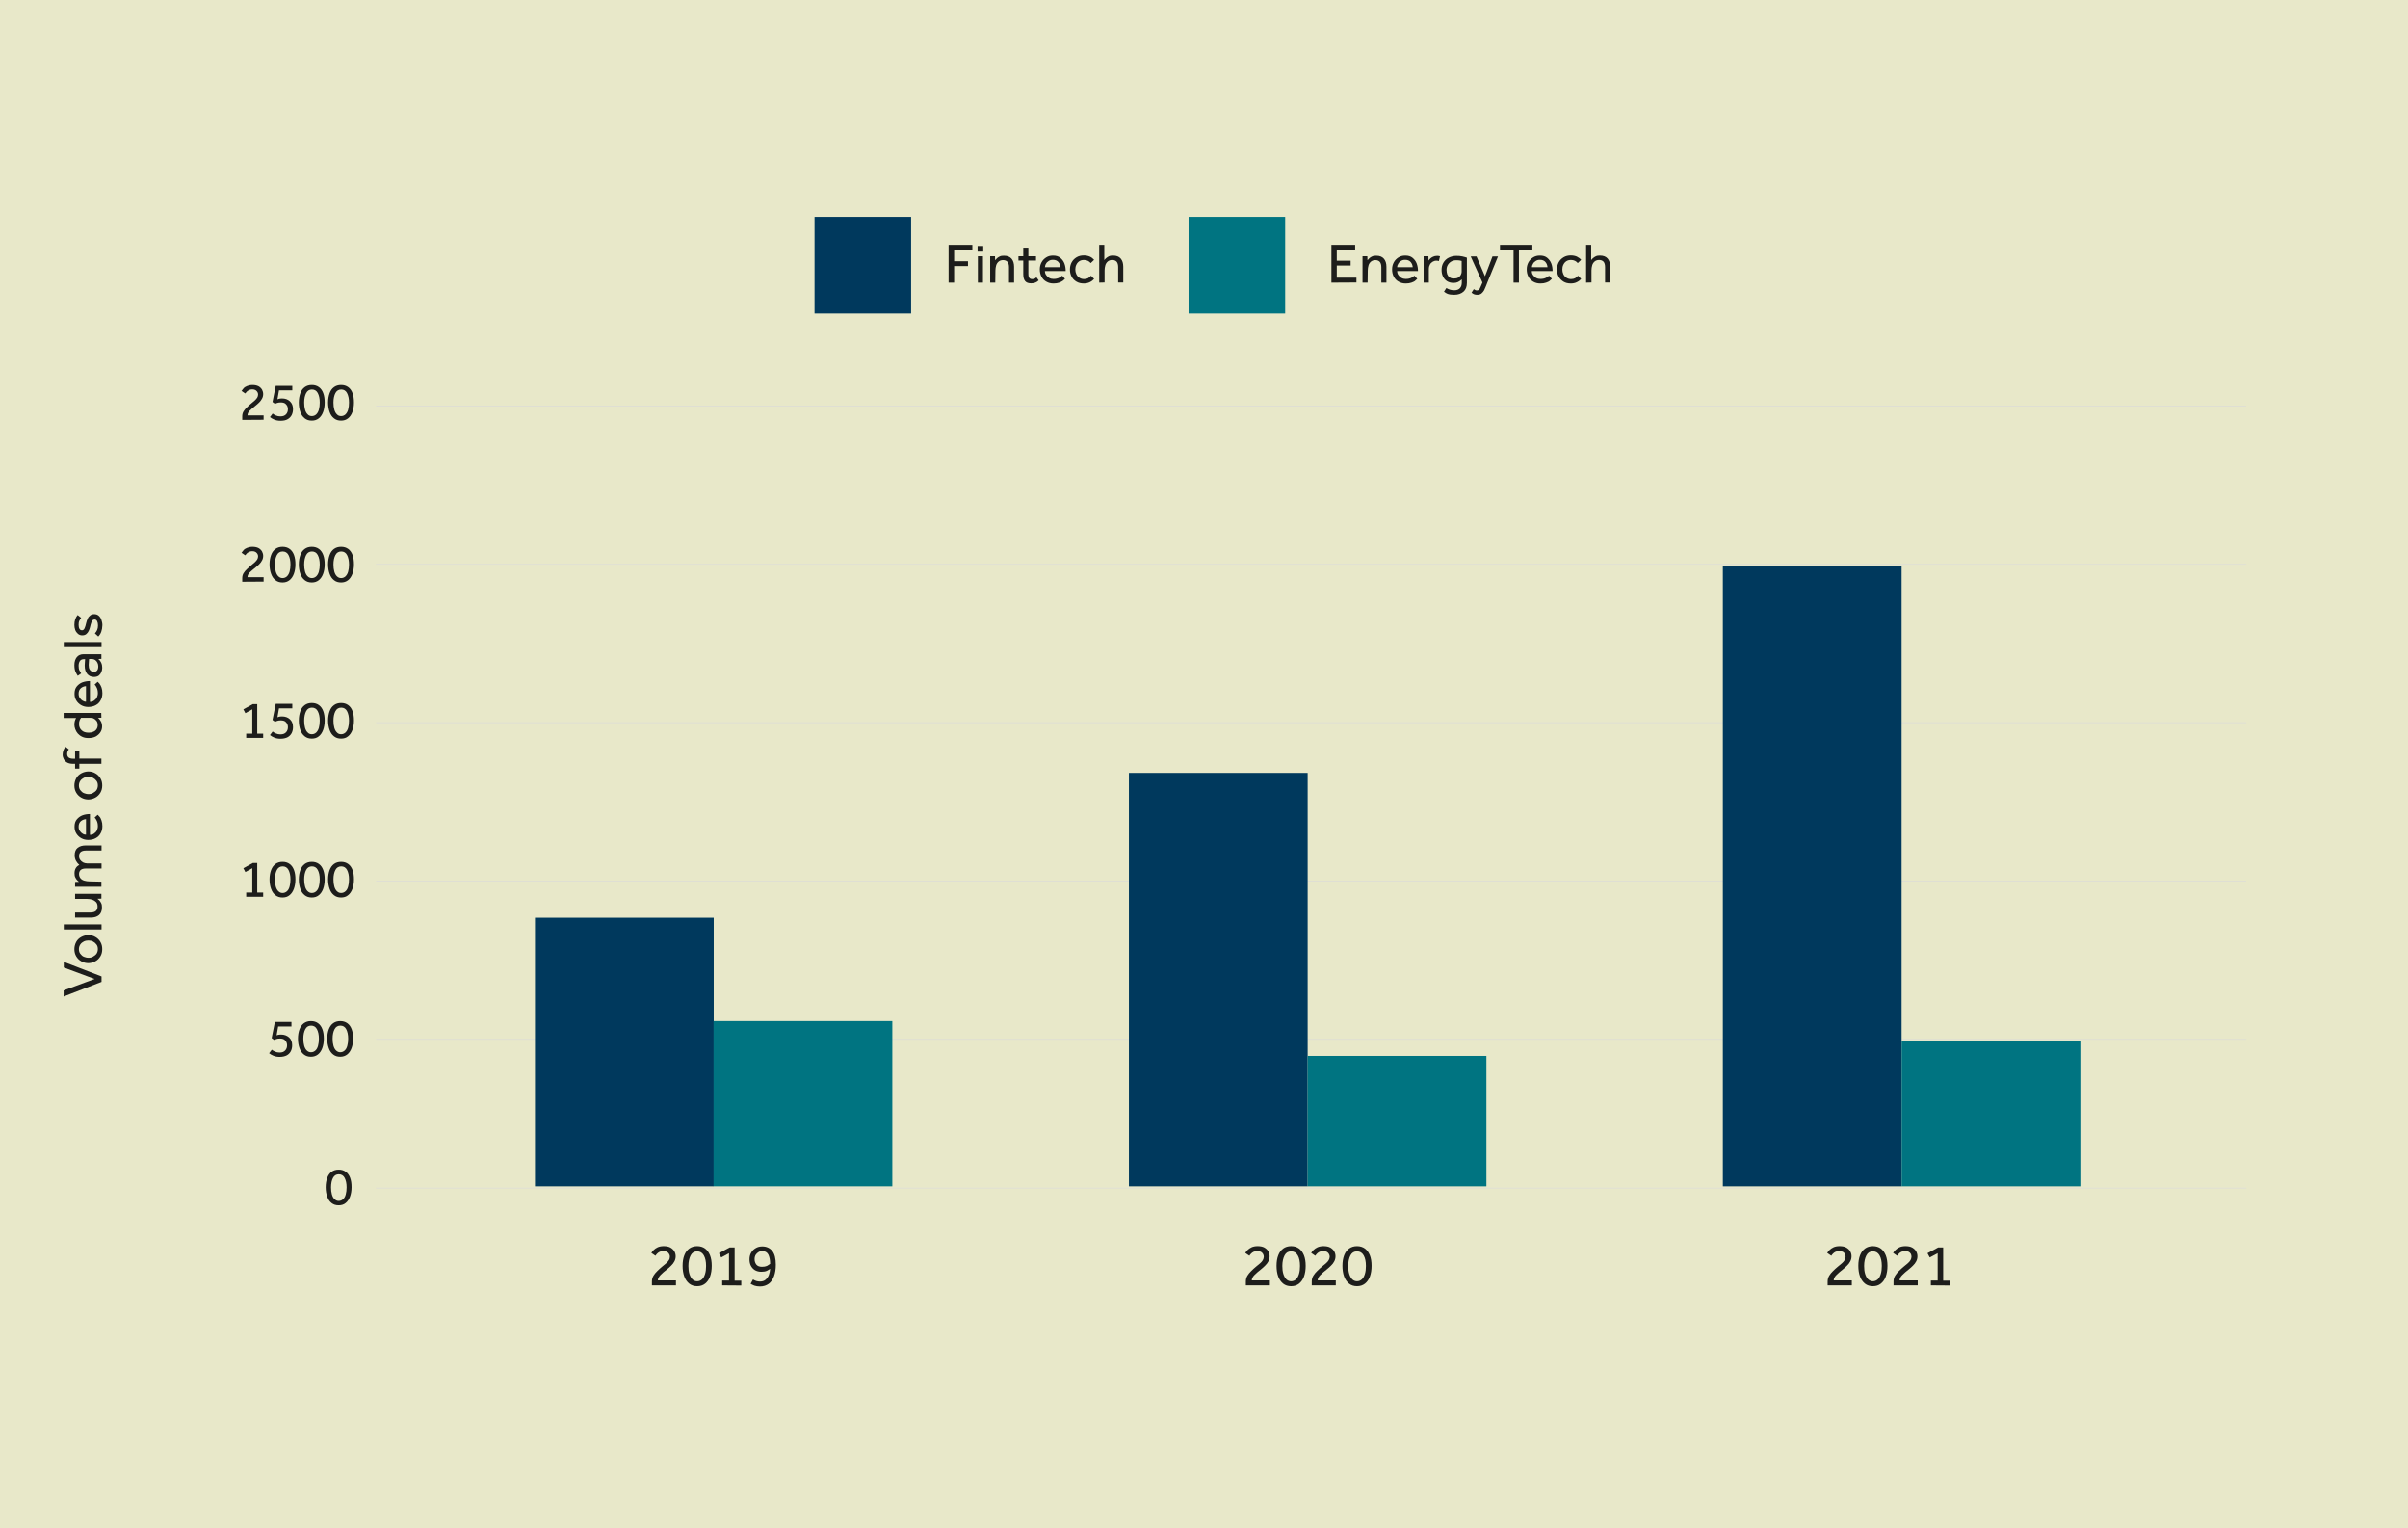 <?xml version="1.0" encoding="utf-8"?>
<!-- Generator: Adobe Illustrator 27.5.0, SVG Export Plug-In . SVG Version: 6.00 Build 0)  -->
<svg version="1.1" id="a" xmlns="http://www.w3.org/2000/svg" xmlns:xlink="http://www.w3.org/1999/xlink" x="0px" y="0px"
	 viewBox="0 0 1702.8 1080.3" style="enable-background:new 0 0 1702.8 1080.3;" xml:space="preserve">
<style type="text/css">
	.st0{fill:#E8E8C9;}
	.st1{fill:#1D1D1B;}
	.st2{fill:none;stroke:#DADADA;stroke-width:0.43;}
	.st3{fill:#00395D;}
	.st4{fill:#007481;}
</style>
<rect y="0" class="st0" width="1702.8" height="1080.3"/>
<g>
	<g>
		<path class="st1" d="M71.7,694.2l-26.7,10.3v-4.3l21.9-8.1L45.1,684v-4l26.7,10.3V694.2z"/>
		<path class="st1" d="M72.3,671c0,1.9-0.4,3.6-1.3,5.1s-2.1,2.7-3.6,3.5s-3.2,1.3-4.9,1.3s-3.5-0.4-5-1.3c-1.5-0.8-2.7-2-3.6-3.5
			s-1.3-3.2-1.3-5.1s0.5-3.6,1.3-5.1s2.1-2.7,3.6-3.5s3.2-1.3,5-1.3s3.4,0.4,4.9,1.3c1.5,0.8,2.7,2,3.6,3.5S72.3,669.1,72.3,671z
			 M69.2,671c0-1.3-0.3-2.4-1-3.3c-0.7-0.9-1.5-1.6-2.5-2.1s-2.1-0.7-3.2-0.7s-2.2,0.2-3.2,0.7s-1.9,1.2-2.5,2.1s-1,2-1,3.3
			s0.3,2.4,1,3.3c0.7,0.9,1.5,1.7,2.5,2.1s2.1,0.7,3.3,0.7s2.2-0.2,3.2-0.8s1.9-1.2,2.5-2.1C68.8,673.4,69.2,672.3,69.2,671z"/>
		<path class="st1" d="M71.7,657.1H45.1v-3.6h26.7V657.1z"/>
		<path class="st1" d="M64.3,648.7H53.1v-3.6h10.9c1.7,0,3-0.4,3.8-1.1c0.8-0.7,1.2-1.8,1.2-3.1s-0.4-2.5-1.1-3.2s-1.6-1.3-2.7-1.7
			c-1.1-0.3-2.3-0.5-3.5-0.5h-8.6v-3.6h17.5c0.4,0,0.8,0,1.1,0v3.4l-2.8,0.1c0.4,0.3,0.9,0.7,1.4,1.2c0.5,0.5,0.9,1.2,1.3,2
			s0.5,1.8,0.5,2.9c0,2.4-0.7,4.2-2.1,5.4C68.6,648.1,66.7,648.7,64.3,648.7L64.3,648.7z"/>
		<path class="st1" d="M71.7,623.3v3.6H54.3c-0.2,0-0.7,0-1.2,0v-3.4l2.8-0.1c-0.5-0.3-0.9-0.7-1.4-1.2c-0.5-0.5-0.9-1.2-1.3-2
			s-0.5-1.8-0.5-2.9c0-1.4,0.3-2.6,0.9-3.6s1.4-1.7,2.5-2.2c-0.9-0.8-1.7-1.7-2.3-2.8s-1-2.4-1-4c0-2.4,0.7-4.2,2.1-5.3
			s3.3-1.7,5.7-1.7h11.2v3.6H60.9c-3.4,0-5,1.3-5,4c0,1,0.3,1.9,0.8,2.6s1.2,1.4,2,1.8s1.8,0.7,2.8,0.7h10.3v3.6H60.9
			c-1.7,0-3,0.3-3.8,1s-1.2,1.7-1.2,2.9s0.4,2.3,1.1,3.1s1.6,1.3,2.7,1.6s2.3,0.5,3.5,0.5L71.7,623.3L71.7,623.3z"/>
		<path class="st1" d="M66.9,578l2.2-2c0.3,0.3,0.7,0.8,1.3,1.4s1,1.6,1.4,2.7s0.6,2.5,0.6,4c0,1.9-0.4,3.6-1.3,5.1
			c-0.8,1.5-2,2.6-3.5,3.4c-1.5,0.8-3.2,1.2-5.2,1.2c-1.8,0-3.5-0.4-4.9-1.2c-1.5-0.8-2.6-1.9-3.5-3.3s-1.3-3-1.3-4.8
			c0-2.2,0.5-3.9,1.6-5.2s2.4-2.3,4-2.9s3.4-0.9,5.3-0.9v14.7c1.1,0,2.1-0.3,2.9-0.9s1.6-1.3,2-2.2s0.7-1.9,0.7-3
			c0-1.6-0.3-2.9-0.8-3.9C67.9,579.1,67.4,578.4,66.9,578L66.9,578z M60.8,590.1v-11c-1.4,0.1-2.7,0.6-3.7,1.5
			c-1,0.9-1.5,2.2-1.5,3.8c0,1.2,0.2,2.1,0.8,3s1.2,1.5,1.9,1.9C59.1,589.9,59.9,590.1,60.8,590.1L60.8,590.1z"/>
		<path class="st1" d="M72.3,555.3c0,1.9-0.4,3.6-1.3,5.1s-2.1,2.7-3.6,3.5s-3.2,1.3-4.9,1.3s-3.5-0.4-5-1.3c-1.5-0.8-2.7-2-3.6-3.5
			s-1.3-3.2-1.3-5.1s0.5-3.6,1.3-5.1s2.1-2.7,3.6-3.5s3.2-1.3,5-1.3s3.4,0.4,4.9,1.3c1.5,0.8,2.7,2,3.6,3.5S72.3,553.4,72.3,555.3z
			 M69.2,555.3c0-1.3-0.3-2.4-1-3.3c-0.7-0.9-1.5-1.6-2.5-2.1s-2.1-0.7-3.2-0.7s-2.2,0.2-3.2,0.7s-1.9,1.2-2.5,2.1s-1,2-1,3.3
			s0.3,2.4,1,3.3c0.7,0.9,1.5,1.7,2.5,2.1s2.1,0.7,3.3,0.7s2.2-0.2,3.2-0.8s1.9-1.2,2.5-2.1C68.8,557.7,69.2,556.5,69.2,555.3z"/>
		<path class="st1" d="M71.7,540H56.1v3.4h-3V540h-1.5c-1.7,0-3-0.3-4.1-0.9s-1.8-1.4-2.4-2.4c-0.5-1-0.8-2-0.8-3.2
			c0-1,0.2-2,0.5-2.9c0.3-1,0.8-1.8,1.6-2.6l2.3,1.8c-0.8,1-1.2,2-1.2,3.2c0,1,0.3,1.9,1,2.5s1.8,0.9,3.4,0.9h1.2V531h3v5.3h15.6
			V540L71.7,540z"/>
		<path class="st1" d="M71.7,507.4l-2.4,0.1c0.2,0.2,0.6,0.5,1,1s0.9,1.1,1.3,2c0.4,0.8,0.6,1.8,0.6,3c0,1.6-0.4,3-1.2,4.2
			s-1.9,2.2-3.3,3c-1.4,0.7-3.1,1.1-5.1,1.1c-1.8,0-3.3-0.3-4.5-0.9c-1.3-0.6-2.3-1.4-3.1-2.3s-1.4-2-1.8-3.1s-0.6-2.2-0.6-3.1
			s0.1-1.9,0.3-2.6c0.2-0.7,0.5-1.5,0.9-2.2h-8.8v-3.6h25.5c0.4,0,0.8,0,1.1,0L71.7,507.4L71.7,507.4z M63.9,507.5h-6.6
			c-0.4,0.5-0.7,1.1-1,1.8s-0.4,1.6-0.4,2.7c0,1.7,0.6,3.2,1.8,4.3c1.2,1.2,2.9,1.7,5,1.7c1.2,0,2.2-0.2,3.2-0.6s1.8-1,2.3-1.8
			c0.6-0.8,0.9-1.8,0.9-3s-0.3-2.3-0.9-3c-0.6-0.8-1.3-1.3-2.1-1.7S64.6,507.5,63.9,507.5z"/>
		<path class="st1" d="M66.9,484l2.2-2c0.3,0.3,0.7,0.8,1.3,1.4c0.5,0.7,1,1.6,1.4,2.7s0.6,2.5,0.6,4c0,1.9-0.4,3.6-1.3,5.1
			c-0.8,1.5-2,2.6-3.5,3.4c-1.5,0.8-3.2,1.2-5.2,1.2c-1.8,0-3.5-0.4-4.9-1.2c-1.5-0.8-2.6-1.9-3.5-3.3s-1.3-3-1.3-4.8
			c0-2.2,0.5-3.9,1.6-5.2s2.4-2.3,4-2.9c1.7-0.6,3.4-0.9,5.3-0.9v14.7c1.1,0,2.1-0.3,2.9-0.9s1.6-1.3,2-2.2s0.7-1.9,0.7-3
			c0-1.6-0.3-2.9-0.8-3.9C67.9,485.1,67.4,484.4,66.9,484L66.9,484z M60.8,496.1v-11c-1.4,0.1-2.7,0.6-3.7,1.5
			c-1,0.9-1.5,2.2-1.5,3.8c0,1.1,0.2,2.1,0.8,3s1.2,1.5,1.9,1.9C59.1,495.8,59.9,496.1,60.8,496.1L60.8,496.1z"/>
		<path class="st1" d="M71.7,465.8l-2.2,0.1c0.9,0.7,1.6,1.6,2.1,2.7s0.7,2.3,0.7,3.5c0,1-0.2,2-0.6,3s-1,1.8-1.8,2.5
			c-0.8,0.6-2,1-3.4,1c-2,0-3.6-0.7-4.8-2.1s-1.8-3.4-1.8-6c0-0.6,0-1.2,0.1-1.8s0.1-1.2,0.1-1.7c0-0.5,0.1-0.8,0.1-1h-0.7
			c-1.4,0-2.4,0.4-3,1.3s-0.9,2-0.9,3.4s0.2,2.5,0.6,3.3c0.4,0.8,0.8,1.5,1.2,2.1l-2.4,1.7c-0.5-0.7-1-1.6-1.6-2.8
			c-0.5-1.2-0.8-2.8-0.8-4.8c0-2.4,0.6-4.2,1.7-5.6s2.8-2.1,4.9-2.1h11.5c0.3,0,0.6,0,1,0V465.8L71.7,465.8z M65.1,465.9h-2.1
			c0,0.1-0.1,0.4-0.1,0.9s-0.1,1-0.1,1.6s-0.1,1.2-0.1,1.7c0,1.3,0.2,2.4,0.6,3.1c0.4,0.7,0.9,1.2,1.4,1.4s1.1,0.4,1.7,0.4
			c1,0,1.8-0.4,2.3-1s0.8-1.6,0.8-2.9c0-0.9-0.2-1.8-0.6-2.6c-0.4-0.8-0.9-1.4-1.6-1.9C66.5,466.1,65.8,465.9,65.1,465.9z"/>
		<path class="st1" d="M71.7,457.5H45.1v-3.6h26.7V457.5z"/>
		<path class="st1" d="M69.5,450l-2.4-2.2c0.7-0.7,1.2-1.5,1.6-2.4s0.6-2,0.6-3.2s-0.2-2.2-0.6-3s-1-1.2-1.8-1.2
			c-0.6,0-1.1,0.2-1.4,0.5s-0.7,0.9-0.9,1.6c-0.3,0.8-0.6,1.8-0.9,3.2c-0.2,1-0.6,1.9-1,2.8c-0.4,0.9-1,1.6-1.7,2.2
			s-1.7,0.9-2.9,0.9s-2.2-0.4-3-1.1s-1.5-1.6-1.9-2.7s-0.6-2.3-0.6-3.5c0-1.6,0.2-2.9,0.6-4.1s1-2.1,1.7-3l2.5,2
			c-0.5,0.6-0.9,1.3-1.3,2.1s-0.5,1.8-0.5,2.9s0.2,2.1,0.6,2.8c0.4,0.7,1,1,1.8,1c0.8,0,1.4-0.5,1.8-1.4s0.8-2.1,1.1-3.6
			c0.3-1.2,0.6-2.2,1.1-3.2c0.4-1,1-1.7,1.8-2.3c0.7-0.6,1.7-0.9,2.9-0.9s2.3,0.4,3.1,1.1s1.5,1.7,1.9,2.9c0.4,1.2,0.7,2.4,0.7,3.8
			C72.3,445.6,71.3,448.3,69.5,450L69.5,450z"/>
	</g>
	<g>
		<path class="st1" d="M461,908.7v-2.8c0-1.5,0.4-2.8,1.1-4c0.7-1.2,1.6-2.2,2.6-3.2c1.2-1.2,2.4-2.3,3.5-3.2c1.1-0.9,2-1.7,2.9-2.4
			c0.8-0.7,1.5-1.5,1.9-2.2c0.5-0.7,0.7-1.6,0.7-2.5c0-0.6-0.1-1.2-0.5-1.8c-0.3-0.6-0.8-1.1-1.4-1.5c-0.7-0.4-1.5-0.6-2.7-0.6
			c-1,0-1.9,0.2-2.6,0.5s-1.3,0.8-1.8,1.3s-0.9,1-1.2,1.5l-2.9-2c0.4-0.7,1-1.4,1.7-2.1s1.7-1.4,2.8-1.9s2.6-0.8,4.2-0.8
			c1.9,0,3.5,0.3,4.8,1c1.2,0.7,2.2,1.6,2.8,2.7s0.9,2.2,0.9,3.5c0,1.3-0.3,2.5-0.9,3.6c-0.6,1.1-1.3,2.1-2.3,3
			c-0.9,0.9-1.9,1.8-2.9,2.6c-1.8,1.4-3.4,2.7-4.6,4s-1.9,2.5-1.9,3.8h12.8v3.5L461,908.7L461,908.7z"/>
		<path class="st1" d="M493,909.3c-2.2,0-4.1-0.6-5.6-1.8s-2.7-2.9-3.5-5c-0.8-2.2-1.2-4.7-1.2-7.6s0.4-5.3,1.2-7.4
			c0.8-2.1,2-3.7,3.5-4.8c1.5-1.1,3.4-1.7,5.6-1.7s4.1,0.6,5.6,1.7c1.5,1.1,2.7,2.8,3.5,4.8s1.2,4.5,1.2,7.4s-0.4,5.4-1.2,7.6
			c-0.8,2.2-2,3.8-3.5,5C497.1,908.7,495.2,909.3,493,909.3z M493,905.8c1.4,0,2.5-0.5,3.5-1.4s1.6-2.2,2.1-3.8
			c0.5-1.6,0.7-3.5,0.7-5.6c0-3.1-0.5-5.6-1.6-7.5s-2.6-2.8-4.7-2.8s-3.6,0.9-4.6,2.8s-1.6,4.4-1.6,7.5c0,2.1,0.2,4,0.7,5.6
			c0.5,1.6,1.2,2.9,2.1,3.8C490.5,905.3,491.6,905.8,493,905.8L493,905.8z"/>
		<path class="st1" d="M510.7,908.7v-3.4h4.8V886l-5.5,3l-1.6-3l7.6-4.1h3.5v23.5h4.7v3.4L510.7,908.7L510.7,908.7z"/>
		<path class="st1" d="M530.8,907.6l1.7-3.1c0.1,0.1,0.4,0.2,0.8,0.5c0.5,0.2,1,0.5,1.8,0.7s1.5,0.3,2.3,0.3c1.6,0,3-0.4,4-1.3
			s1.8-2,2.3-3.3c0.5-1.4,0.8-2.8,0.9-4.4c-0.5,0.4-1.3,0.9-2.3,1.4c-1,0.5-2.4,0.7-4,0.7s-3.2-0.4-4.4-1.1s-2.2-1.8-2.9-3.1
			s-1-2.9-1-4.6s0.4-3.4,1.2-4.7c0.8-1.4,1.8-2.4,3.2-3.2c1.3-0.8,2.9-1.2,4.6-1.2c3,0,5.4,1.1,7.1,3.2s2.5,5.4,2.5,9.7
			c0,3.1-0.4,5.8-1.3,8.2s-2.1,4.1-3.7,5.3c-1.7,1.2-3.7,1.9-6.2,1.9c-1.5,0-2.8-0.2-4-0.6C532.1,908.3,531.3,908,530.8,907.6
			L530.8,907.6z M544.6,893.5c0-2.8-0.5-5-1.3-6.6c-0.9-1.6-2.3-2.4-4.3-2.4c-0.9,0-1.8,0.2-2.6,0.7s-1.5,1.1-2,1.9
			c-0.5,0.8-0.8,1.9-0.8,3.1c0,1.5,0.4,2.7,1.2,3.8c0.8,1,2.1,1.6,4,1.6c1.4,0,2.6-0.2,3.5-0.6C543.2,894.5,543.9,894,544.6,893.5
			L544.6,893.5z"/>
	</g>
	<g>
		<path class="st1" d="M881,908.7v-2.8c0-1.5,0.4-2.8,1.1-4c0.7-1.2,1.6-2.2,2.6-3.2c1.2-1.2,2.4-2.3,3.5-3.2c1.1-0.9,2-1.7,2.9-2.4
			c0.8-0.7,1.5-1.5,1.9-2.2s0.7-1.6,0.7-2.5c0-0.6-0.2-1.2-0.5-1.8s-0.8-1.1-1.4-1.5c-0.7-0.4-1.5-0.6-2.7-0.6c-1,0-1.9,0.2-2.6,0.5
			s-1.3,0.8-1.8,1.3s-0.9,1-1.2,1.5l-2.9-2c0.4-0.7,1-1.4,1.7-2.1c0.7-0.7,1.7-1.4,2.8-1.9s2.6-0.8,4.2-0.8c1.9,0,3.5,0.3,4.8,1
			c1.2,0.7,2.2,1.6,2.8,2.7c0.6,1.1,0.9,2.2,0.9,3.5c0,1.3-0.3,2.5-0.9,3.6c-0.6,1.1-1.3,2.1-2.3,3c-0.9,0.9-1.9,1.8-2.9,2.6
			c-1.8,1.4-3.3,2.7-4.6,4c-1.2,1.2-1.9,2.5-1.9,3.8h12.8v3.5L881,908.7L881,908.7z"/>
		<path class="st1" d="M913,909.3c-2.2,0-4.1-0.6-5.6-1.8c-1.5-1.2-2.7-2.9-3.5-5c-0.8-2.2-1.2-4.7-1.2-7.6s0.4-5.3,1.2-7.4
			s2-3.7,3.5-4.8c1.5-1.1,3.4-1.7,5.6-1.7s4.1,0.6,5.6,1.7c1.5,1.1,2.7,2.8,3.5,4.8s1.2,4.5,1.2,7.4s-0.4,5.4-1.2,7.6
			c-0.8,2.2-2,3.8-3.5,5C917.1,908.7,915.2,909.3,913,909.3z M913,905.8c1.4,0,2.5-0.5,3.5-1.4s1.6-2.2,2.1-3.8s0.7-3.5,0.7-5.6
			c0-3.1-0.5-5.6-1.6-7.5s-2.6-2.8-4.7-2.8s-3.6,0.9-4.6,2.8s-1.6,4.4-1.6,7.5c0,2.1,0.2,4,0.7,5.6c0.5,1.6,1.2,2.9,2.1,3.8
			C910.5,905.3,911.7,905.8,913,905.8L913,905.8z"/>
		<path class="st1" d="M927.6,908.7v-2.8c0-1.5,0.4-2.8,1.1-4c0.7-1.2,1.6-2.2,2.6-3.2c1.2-1.2,2.4-2.3,3.5-3.2
			c1.1-0.9,2-1.7,2.9-2.4c0.8-0.7,1.5-1.5,1.9-2.2s0.7-1.6,0.7-2.5c0-0.6-0.2-1.2-0.5-1.8s-0.8-1.1-1.4-1.5
			c-0.7-0.4-1.5-0.6-2.7-0.6c-1,0-1.9,0.2-2.6,0.5s-1.3,0.8-1.8,1.3s-0.9,1-1.2,1.5l-2.9-2c0.4-0.7,1-1.4,1.7-2.1
			c0.7-0.7,1.7-1.4,2.8-1.9s2.6-0.8,4.2-0.8c1.9,0,3.5,0.3,4.8,1c1.2,0.7,2.2,1.6,2.8,2.7c0.6,1.1,0.9,2.2,0.9,3.5
			c0,1.3-0.3,2.5-0.9,3.6c-0.6,1.1-1.3,2.1-2.3,3c-0.9,0.9-1.9,1.8-2.9,2.6c-1.8,1.4-3.3,2.7-4.6,4c-1.2,1.2-1.9,2.5-1.9,3.8h12.8
			v3.5L927.6,908.7L927.6,908.7z"/>
		<path class="st1" d="M959.6,909.3c-2.2,0-4.1-0.6-5.6-1.8c-1.5-1.2-2.7-2.9-3.5-5c-0.8-2.2-1.2-4.7-1.2-7.6s0.4-5.3,1.2-7.4
			s2-3.7,3.5-4.8c1.5-1.1,3.4-1.7,5.6-1.7s4.1,0.6,5.6,1.7c1.5,1.1,2.7,2.8,3.5,4.8s1.2,4.5,1.2,7.4s-0.4,5.4-1.2,7.6
			c-0.8,2.2-2,3.8-3.5,5C963.7,908.7,961.8,909.3,959.6,909.3z M959.6,905.8c1.4,0,2.5-0.5,3.5-1.4s1.6-2.2,2.1-3.8s0.7-3.5,0.7-5.6
			c0-3.1-0.5-5.6-1.6-7.5s-2.6-2.8-4.7-2.8s-3.6,0.9-4.6,2.8s-1.6,4.4-1.6,7.5c0,2.1,0.2,4,0.7,5.6c0.5,1.6,1.2,2.9,2.1,3.8
			C957.1,905.3,958.3,905.8,959.6,905.8L959.6,905.8z"/>
	</g>
	<g>
		<path class="st1" d="M1292.4,908.7v-2.8c0-1.5,0.4-2.8,1.1-4c0.7-1.2,1.6-2.2,2.6-3.2c1.2-1.2,2.4-2.3,3.5-3.2
			c1.1-0.9,2-1.7,2.9-2.4c0.8-0.7,1.5-1.5,1.9-2.2s0.7-1.6,0.7-2.5c0-0.6-0.2-1.2-0.4-1.8c-0.3-0.6-0.8-1.1-1.4-1.5
			c-0.7-0.4-1.6-0.6-2.7-0.6c-1,0-1.9,0.2-2.6,0.5s-1.3,0.8-1.8,1.3c-0.5,0.5-0.9,1-1.2,1.5l-2.9-2c0.4-0.7,1-1.4,1.7-2.1
			s1.7-1.4,2.8-1.9s2.6-0.8,4.2-0.8c1.9,0,3.5,0.3,4.8,1c1.2,0.7,2.2,1.6,2.8,2.7s0.9,2.2,0.9,3.5c0,1.3-0.3,2.5-0.9,3.6
			c-0.6,1.1-1.3,2.1-2.3,3c-0.9,0.9-1.9,1.8-2.9,2.6c-1.8,1.4-3.3,2.7-4.6,4s-1.9,2.5-1.9,3.8h12.8v3.5L1292.4,908.7L1292.4,908.7z"
			/>
		<path class="st1" d="M1324.4,909.3c-2.2,0-4.1-0.6-5.6-1.8c-1.5-1.2-2.7-2.9-3.5-5c-0.8-2.2-1.2-4.7-1.2-7.6s0.4-5.3,1.2-7.4
			c0.8-2.1,2-3.7,3.5-4.8s3.4-1.7,5.6-1.7s4.1,0.6,5.6,1.7c1.5,1.1,2.7,2.8,3.5,4.8s1.2,4.5,1.2,7.4s-0.4,5.4-1.2,7.6
			c-0.8,2.2-2,3.8-3.5,5S1326.7,909.3,1324.4,909.3z M1324.4,905.8c1.4,0,2.5-0.5,3.5-1.4s1.6-2.2,2.1-3.8s0.7-3.5,0.7-5.6
			c0-3.1-0.5-5.6-1.6-7.5s-2.6-2.8-4.7-2.8s-3.6,0.9-4.6,2.8s-1.6,4.4-1.6,7.5c0,2.1,0.2,4,0.7,5.6s1.2,2.9,2.1,3.8
			C1322,905.3,1323.1,905.8,1324.4,905.8L1324.4,905.8z"/>
		<path class="st1" d="M1339,908.7v-2.8c0-1.5,0.4-2.8,1.1-4c0.7-1.2,1.6-2.2,2.6-3.2c1.2-1.2,2.4-2.3,3.5-3.2
			c1.1-0.9,2-1.7,2.9-2.4c0.8-0.7,1.5-1.5,1.9-2.2s0.7-1.6,0.7-2.5c0-0.6-0.2-1.2-0.4-1.8c-0.3-0.6-0.8-1.1-1.4-1.5
			c-0.7-0.4-1.6-0.6-2.7-0.6c-1,0-1.9,0.2-2.6,0.5s-1.3,0.8-1.8,1.3c-0.5,0.5-0.9,1-1.2,1.5l-2.9-2c0.4-0.7,1-1.4,1.7-2.1
			s1.7-1.4,2.8-1.9s2.6-0.8,4.2-0.8c1.9,0,3.5,0.3,4.8,1c1.2,0.7,2.2,1.6,2.8,2.7s0.9,2.2,0.9,3.5c0,1.3-0.3,2.5-0.9,3.6
			c-0.6,1.1-1.3,2.1-2.3,3c-0.9,0.9-1.9,1.8-2.9,2.6c-1.8,1.4-3.3,2.7-4.6,4s-1.9,2.5-1.9,3.8h12.8v3.5L1339,908.7L1339,908.7z"/>
		<path class="st1" d="M1365.4,908.7v-3.4h4.8V886l-5.6,3l-1.6-3l7.6-4.1h3.5v23.5h4.7v3.4L1365.4,908.7L1365.4,908.7z"/>
	</g>
	<g>
		<path class="st1" d="M171.3,296.9v-2.5c0-1.3,0.3-2.5,0.9-3.5c0.6-1,1.4-2,2.3-2.8c1.1-1.1,2.1-2,3.1-2.8c1-0.8,1.8-1.5,2.6-2.2
			c0.7-0.7,1.3-1.3,1.7-2s0.6-1.4,0.6-2.2c0-0.5-0.1-1-0.4-1.6c-0.3-0.5-0.7-1-1.3-1.4s-1.4-0.6-2.4-0.6c-0.9,0-1.7,0.2-2.3,0.5
			c-0.6,0.3-1.2,0.7-1.6,1.1c-0.4,0.4-0.8,0.9-1.1,1.3l-2.6-1.8c0.4-0.6,0.9-1.2,1.5-1.9s1.5-1.2,2.5-1.6s2.3-0.7,3.7-0.7
			c1.7,0,3.1,0.3,4.3,0.9c1.1,0.6,1.9,1.4,2.5,2.4c0.5,1,0.8,2,0.8,3.1c0,1.2-0.3,2.3-0.8,3.2c-0.5,1-1.2,1.9-2,2.7
			c-0.8,0.8-1.7,1.6-2.6,2.3c-1.6,1.3-3,2.4-4.1,3.5s-1.6,2.2-1.6,3.4h11.4v3.1L171.3,296.9L171.3,296.9z"/>
		<path class="st1" d="M190.9,294.9l1.9-2.5c0.7,0.6,1.5,1,2.4,1.4c0.9,0.4,1.9,0.6,3.1,0.6c1.8,0,3.1-0.5,4-1.5
			c0.9-1,1.3-2.2,1.3-3.6c0-0.7-0.1-1.4-0.4-2.1s-0.8-1.3-1.5-1.9c-0.7-0.5-1.8-0.8-3.1-0.8c-1,0-1.8,0.1-2.4,0.3
			c-0.6,0.2-1.2,0.4-1.7,0.7l-1.8-1.3l2.3-11.4h11.7v3.2h-9.4l-1.1,6.3c0.2-0.1,0.7-0.3,1.2-0.4s1.2-0.2,2-0.2c2.2,0,4.1,0.6,5.6,2
			s2.2,3.2,2.2,5.6c0,1.5-0.3,2.8-0.9,4.1c-0.6,1.2-1.6,2.3-2.9,3c-1.3,0.8-3.1,1.1-5.1,1.1c-1.7,0-3.1-0.3-4.3-0.8
			S191.7,295.6,190.9,294.9L190.9,294.9z"/>
		<path class="st1" d="M220.5,297.4c-2,0-3.6-0.5-5-1.6s-2.4-2.5-3.1-4.5c-0.7-1.9-1.1-4.2-1.1-6.7s0.4-4.7,1.1-6.6
			c0.7-1.9,1.7-3.3,3.1-4.3c1.4-1,3-1.5,5-1.5s3.6,0.5,5,1.5c1.4,1,2.4,2.4,3.1,4.3s1,4,1,6.6s-0.4,4.8-1.1,6.7
			c-0.7,1.9-1.7,3.4-3.1,4.5S222.4,297.4,220.5,297.4L220.5,297.4z M220.5,294.2c1.2,0,2.2-0.4,3.1-1.2c0.8-0.8,1.5-1.9,1.9-3.4
			s0.6-3.1,0.6-5c0-2.8-0.5-5-1.4-6.7s-2.3-2.5-4.1-2.5s-3.2,0.8-4.1,2.5s-1.4,3.9-1.4,6.7c0,1.9,0.2,3.6,0.6,5
			c0.4,1.4,1,2.6,1.9,3.4C218.3,293.8,219.3,294.2,220.5,294.2L220.5,294.2z"/>
		<path class="st1" d="M241.2,297.4c-2,0-3.6-0.5-5-1.6s-2.4-2.5-3.1-4.5c-0.7-1.9-1.1-4.2-1.1-6.7s0.4-4.7,1.1-6.6
			c0.7-1.9,1.7-3.3,3.1-4.3c1.4-1,3-1.5,5-1.5s3.6,0.5,5,1.5c1.4,1,2.4,2.4,3.1,4.3s1,4,1,6.6s-0.4,4.8-1.1,6.7
			c-0.7,1.9-1.7,3.4-3.1,4.5S243.1,297.4,241.2,297.4L241.2,297.4z M241.2,294.2c1.2,0,2.2-0.4,3.1-1.2c0.8-0.8,1.5-1.9,1.9-3.4
			s0.6-3.1,0.6-5c0-2.8-0.5-5-1.4-6.7s-2.3-2.5-4.1-2.5s-3.2,0.8-4.1,2.5s-1.4,3.9-1.4,6.7c0,1.9,0.2,3.6,0.6,5
			c0.4,1.4,1,2.6,1.9,3.4C239,293.8,240,294.2,241.2,294.2L241.2,294.2z"/>
	</g>
	<g>
		<path class="st1" d="M174.1,634v-3h4.3v-17.2l-4.9,2.7l-1.4-2.7l6.7-3.7h3.1v20.9h4.2v3L174.1,634L174.1,634z"/>
		<path class="st1" d="M199.8,634.5c-2,0-3.6-0.5-5-1.6s-2.4-2.5-3.1-4.5c-0.7-1.9-1.1-4.2-1.1-6.7s0.4-4.7,1.1-6.6
			c0.7-1.8,1.7-3.3,3.1-4.3c1.4-1,3-1.5,5-1.5s3.6,0.5,5,1.5c1.4,1,2.4,2.4,3.1,4.3s1,4,1,6.6s-0.4,4.8-1.1,6.7
			c-0.7,1.9-1.7,3.4-3.1,4.5C203.4,634,201.7,634.5,199.8,634.5L199.8,634.5z M199.8,631.3c1.2,0,2.2-0.4,3.1-1.2s1.5-1.9,1.9-3.4
			s0.6-3.1,0.6-5c0-2.8-0.5-5-1.4-6.7s-2.3-2.5-4.1-2.5s-3.2,0.8-4.1,2.5s-1.4,3.9-1.4,6.7c0,1.9,0.2,3.6,0.6,5
			c0.4,1.4,1,2.6,1.9,3.4S198.6,631.3,199.8,631.3L199.8,631.3z"/>
		<path class="st1" d="M220.5,634.5c-2,0-3.6-0.5-5-1.6s-2.4-2.5-3.1-4.5c-0.7-1.9-1.1-4.2-1.1-6.7s0.4-4.7,1.1-6.6
			c0.7-1.8,1.7-3.3,3.1-4.3c1.4-1,3-1.5,5-1.5s3.6,0.5,5,1.5c1.4,1,2.4,2.4,3.1,4.3s1,4,1,6.6s-0.4,4.8-1.1,6.7
			c-0.7,1.9-1.7,3.4-3.1,4.5C224.1,634,222.4,634.5,220.5,634.5L220.5,634.5z M220.5,631.3c1.2,0,2.2-0.4,3.1-1.2s1.5-1.9,1.9-3.4
			s0.6-3.1,0.6-5c0-2.8-0.5-5-1.4-6.7s-2.3-2.5-4.1-2.5s-3.2,0.8-4.1,2.5s-1.4,3.9-1.4,6.7c0,1.9,0.2,3.6,0.6,5
			c0.4,1.4,1,2.6,1.9,3.4S219.3,631.3,220.5,631.3L220.5,631.3z"/>
		<path class="st1" d="M241.2,634.5c-2,0-3.6-0.5-5-1.6s-2.4-2.5-3.1-4.5c-0.7-1.9-1.1-4.2-1.1-6.7s0.4-4.7,1.1-6.6
			c0.7-1.8,1.7-3.3,3.1-4.3c1.4-1,3-1.5,5-1.5s3.6,0.5,5,1.5c1.4,1,2.4,2.4,3.1,4.3s1,4,1,6.6s-0.4,4.8-1.1,6.7
			c-0.7,1.9-1.7,3.4-3.1,4.5C244.8,634,243.1,634.5,241.2,634.5L241.2,634.5z M241.2,631.3c1.2,0,2.2-0.4,3.1-1.2s1.5-1.9,1.9-3.4
			s0.6-3.1,0.6-5c0-2.8-0.5-5-1.4-6.7s-2.3-2.5-4.1-2.5s-3.2,0.8-4.1,2.5s-1.4,3.9-1.4,6.7c0,1.9,0.2,3.6,0.6,5
			c0.4,1.4,1,2.6,1.9,3.4S240,631.3,241.2,631.3L241.2,631.3z"/>
	</g>
	<g>
		<path class="st1" d="M174.1,521.7v-3h4.3v-17.2l-4.9,2.7l-1.4-2.7l6.7-3.7h3.1v20.9h4.2v3H174.1L174.1,521.7z"/>
		<path class="st1" d="M190.9,519.7l1.9-2.5c0.7,0.6,1.5,1,2.4,1.4c0.9,0.4,1.9,0.6,3.1,0.6c1.8,0,3.1-0.5,4-1.5s1.3-2.2,1.3-3.6
			c0-0.7-0.1-1.3-0.4-2.1c-0.3-0.7-0.8-1.3-1.5-1.9c-0.7-0.5-1.8-0.8-3.1-0.8c-1,0-1.8,0.1-2.4,0.3c-0.6,0.2-1.2,0.4-1.7,0.7
			l-1.8-1.3l2.3-11.4h11.7v3.2h-9.4l-1.1,6.3c0.2-0.1,0.7-0.3,1.2-0.4s1.2-0.2,2-0.2c2.2,0,4.1,0.6,5.6,2s2.2,3.2,2.2,5.6
			c0,1.5-0.3,2.8-0.9,4.1c-0.6,1.2-1.6,2.3-2.9,3s-3.1,1.1-5.1,1.1c-1.7,0-3.1-0.3-4.3-0.8S191.7,520.4,190.9,519.7L190.9,519.7z"/>
		<path class="st1" d="M220.5,522.2c-2,0-3.6-0.5-5-1.6s-2.4-2.5-3.1-4.5c-0.7-1.9-1.1-4.2-1.1-6.7s0.4-4.7,1.1-6.6
			c0.7-1.9,1.7-3.3,3.1-4.3c1.4-1,3-1.5,5-1.5s3.6,0.5,5,1.5c1.4,1,2.4,2.4,3.1,4.3s1,4,1,6.6s-0.4,4.8-1.1,6.7
			c-0.7,1.9-1.7,3.4-3.1,4.5C224.1,521.7,222.4,522.2,220.5,522.2L220.5,522.2z M220.5,519.1c1.2,0,2.2-0.4,3.1-1.2
			c0.8-0.8,1.5-1.9,1.9-3.4s0.6-3.1,0.6-5c0-2.8-0.5-5-1.4-6.7s-2.3-2.5-4.1-2.5s-3.2,0.8-4.1,2.5s-1.4,3.9-1.4,6.7
			c0,1.9,0.2,3.6,0.6,5c0.4,1.4,1,2.6,1.9,3.4C218.3,518.7,219.3,519.1,220.5,519.1L220.5,519.1z"/>
		<path class="st1" d="M241.2,522.2c-2,0-3.6-0.5-5-1.6s-2.4-2.5-3.1-4.5c-0.7-1.9-1.1-4.2-1.1-6.7s0.4-4.7,1.1-6.6
			c0.7-1.9,1.7-3.3,3.1-4.3c1.4-1,3-1.5,5-1.5s3.6,0.5,5,1.5c1.4,1,2.4,2.4,3.1,4.3s1,4,1,6.6s-0.4,4.8-1.1,6.7
			c-0.7,1.9-1.7,3.4-3.1,4.5C244.8,521.7,243.1,522.2,241.2,522.2L241.2,522.2z M241.2,519.1c1.2,0,2.2-0.4,3.1-1.2
			c0.8-0.8,1.5-1.9,1.9-3.4s0.6-3.1,0.6-5c0-2.8-0.5-5-1.4-6.7s-2.3-2.5-4.1-2.5s-3.2,0.8-4.1,2.5s-1.4,3.9-1.4,6.7
			c0,1.9,0.2,3.6,0.6,5c0.4,1.4,1,2.6,1.9,3.4C239,518.7,240,519.1,241.2,519.1L241.2,519.1z"/>
	</g>
	<g>
		<path class="st1" d="M171.3,411.3v-2.5c0-1.3,0.3-2.5,0.9-3.5c0.6-1,1.4-2,2.3-2.8c1.1-1.1,2.1-2,3.1-2.8c1-0.8,1.8-1.5,2.6-2.2
			c0.7-0.7,1.3-1.3,1.7-2s0.6-1.4,0.6-2.2c0-0.5-0.1-1-0.4-1.6c-0.3-0.5-0.7-1-1.3-1.4s-1.4-0.6-2.4-0.6c-0.9,0-1.7,0.2-2.3,0.5
			c-0.6,0.3-1.2,0.7-1.6,1.1c-0.4,0.4-0.8,0.9-1.1,1.3l-2.6-1.8c0.4-0.6,0.9-1.2,1.5-1.9s1.5-1.2,2.5-1.6s2.3-0.7,3.7-0.7
			c1.7,0,3.1,0.3,4.3,0.9c1.1,0.6,1.9,1.4,2.5,2.4c0.5,1,0.8,2,0.8,3.1c0,1.2-0.3,2.3-0.8,3.2c-0.5,1-1.2,1.9-2,2.7
			c-0.8,0.8-1.7,1.6-2.6,2.3c-1.6,1.3-3,2.4-4.1,3.5s-1.6,2.2-1.6,3.4h11.4v3.1L171.3,411.3L171.3,411.3z"/>
		<path class="st1" d="M199.8,411.8c-2,0-3.6-0.5-5-1.6s-2.4-2.5-3.1-4.5c-0.7-1.9-1.1-4.2-1.1-6.7s0.4-4.7,1.1-6.6
			c0.7-1.9,1.7-3.3,3.1-4.3c1.4-1,3-1.5,5-1.5s3.6,0.5,5,1.5c1.4,1,2.4,2.4,3.1,4.3s1,4,1,6.6s-0.4,4.8-1.1,6.7
			c-0.7,1.9-1.7,3.4-3.1,4.5S201.7,411.8,199.8,411.8L199.8,411.8z M199.8,408.7c1.2,0,2.2-0.4,3.1-1.2c0.8-0.8,1.5-1.9,1.9-3.4
			s0.6-3.1,0.6-5c0-2.8-0.5-5-1.4-6.7s-2.3-2.5-4.1-2.5s-3.2,0.8-4.1,2.5s-1.4,3.9-1.4,6.7c0,1.9,0.2,3.6,0.6,5
			c0.4,1.4,1,2.6,1.9,3.4C197.6,408.2,198.6,408.7,199.8,408.7L199.8,408.7z"/>
		<path class="st1" d="M220.5,411.8c-2,0-3.6-0.5-5-1.6s-2.4-2.5-3.1-4.5c-0.7-1.9-1.1-4.2-1.1-6.7s0.4-4.7,1.1-6.6
			c0.7-1.9,1.7-3.3,3.1-4.3c1.4-1,3-1.5,5-1.5s3.6,0.5,5,1.5c1.4,1,2.4,2.4,3.1,4.3s1,4,1,6.6s-0.4,4.8-1.1,6.7
			c-0.7,1.9-1.7,3.4-3.1,4.5S222.4,411.8,220.5,411.8L220.5,411.8z M220.5,408.7c1.2,0,2.2-0.4,3.1-1.2c0.8-0.8,1.5-1.9,1.9-3.4
			s0.6-3.1,0.6-5c0-2.8-0.5-5-1.4-6.7s-2.3-2.5-4.1-2.5s-3.2,0.8-4.1,2.5s-1.4,3.9-1.4,6.7c0,1.9,0.2,3.6,0.6,5
			c0.4,1.4,1,2.6,1.9,3.4C218.3,408.2,219.3,408.7,220.5,408.7L220.5,408.7z"/>
		<path class="st1" d="M241.2,411.8c-2,0-3.6-0.5-5-1.6s-2.4-2.5-3.1-4.5c-0.7-1.9-1.1-4.2-1.1-6.7s0.4-4.7,1.1-6.6
			c0.7-1.9,1.7-3.3,3.1-4.3c1.4-1,3-1.5,5-1.5s3.6,0.5,5,1.5c1.4,1,2.4,2.4,3.1,4.3s1,4,1,6.6s-0.4,4.8-1.1,6.7
			c-0.7,1.9-1.7,3.4-3.1,4.5S243.1,411.8,241.2,411.8L241.2,411.8z M241.2,408.7c1.2,0,2.2-0.4,3.1-1.2c0.8-0.8,1.5-1.9,1.9-3.4
			s0.6-3.1,0.6-5c0-2.8-0.5-5-1.4-6.7s-2.3-2.5-4.1-2.5s-3.2,0.8-4.1,2.5s-1.4,3.9-1.4,6.7c0,1.9,0.2,3.6,0.6,5
			c0.4,1.4,1,2.6,1.9,3.4C239,408.2,240,408.7,241.2,408.7L241.2,408.7z"/>
	</g>
	<g>
		<path class="st1" d="M190.3,744.6l1.9-2.5c0.7,0.6,1.5,1,2.4,1.4s1.9,0.6,3.1,0.6c1.8,0,3.1-0.5,4-1.5s1.3-2.2,1.3-3.6
			c0-0.7-0.1-1.3-0.4-2.1c-0.3-0.7-0.8-1.3-1.5-1.9c-0.7-0.5-1.8-0.8-3.1-0.8c-1,0-1.8,0.1-2.4,0.3s-1.2,0.4-1.7,0.7l-1.8-1.3
			l2.3-11.4h11.7v3.2h-9.4l-1.1,6.3c0.2-0.2,0.7-0.3,1.2-0.4s1.2-0.2,2-0.2c2.2,0,4.1,0.7,5.6,2c1.5,1.3,2.2,3.2,2.2,5.6
			c0,1.5-0.3,2.8-0.9,4.1c-0.6,1.2-1.6,2.3-2.9,3s-3.1,1.1-5.1,1.1c-1.7,0-3.1-0.3-4.3-0.8S191.1,745.3,190.3,744.6L190.3,744.6z"/>
		<path class="st1" d="M219.9,747.1c-2,0-3.6-0.5-5-1.6s-2.4-2.5-3.1-4.5c-0.7-1.9-1.1-4.2-1.1-6.7s0.4-4.7,1.1-6.6
			c0.7-1.8,1.7-3.3,3.1-4.3c1.4-1,3-1.5,5-1.5s3.6,0.5,5,1.5c1.4,1,2.4,2.4,3.1,4.3s1,4,1,6.6s-0.4,4.8-1.1,6.7
			c-0.7,1.9-1.7,3.4-3.1,4.5C223.5,746.5,221.9,747.1,219.9,747.1L219.9,747.1z M219.9,743.9c1.2,0,2.2-0.4,3.1-1.2s1.5-1.9,1.9-3.4
			s0.6-3.1,0.6-5c0-2.8-0.5-5-1.4-6.7s-2.3-2.5-4.1-2.5s-3.2,0.8-4.1,2.5s-1.4,3.9-1.4,6.7c0,1.9,0.2,3.6,0.6,5
			c0.4,1.4,1,2.6,1.9,3.4S218.7,743.9,219.9,743.9L219.9,743.9z"/>
		<path class="st1" d="M240.6,747.1c-2,0-3.6-0.5-5-1.6s-2.4-2.5-3.1-4.5c-0.7-1.9-1.1-4.2-1.1-6.7s0.4-4.7,1.1-6.6
			c0.7-1.8,1.7-3.3,3.1-4.3c1.4-1,3-1.5,5-1.5s3.6,0.5,5,1.5c1.4,1,2.4,2.4,3.1,4.3s1,4,1,6.6s-0.4,4.8-1.1,6.7
			c-0.7,1.9-1.7,3.4-3.1,4.5C244.2,746.5,242.6,747.1,240.6,747.1L240.6,747.1z M240.6,743.9c1.2,0,2.2-0.4,3.1-1.2s1.5-1.9,1.9-3.4
			s0.6-3.1,0.6-5c0-2.8-0.5-5-1.4-6.7s-2.3-2.5-4.1-2.5s-3.2,0.8-4.1,2.5s-1.4,3.9-1.4,6.7c0,1.9,0.2,3.6,0.6,5
			c0.4,1.4,1,2.6,1.9,3.4S239.5,743.9,240.6,743.9L240.6,743.9z"/>
	</g>
	<path class="st1" d="M239.5,852.1c-2,0-3.6-0.5-5-1.6s-2.4-2.5-3.1-4.5c-0.7-1.9-1.1-4.2-1.1-6.7s0.4-4.7,1.1-6.6
		c0.7-1.8,1.7-3.3,3.1-4.3c1.4-1,3-1.5,5-1.5s3.6,0.5,5,1.5c1.4,1,2.4,2.4,3.1,4.3s1,4,1,6.6s-0.4,4.8-1.1,6.7
		c-0.7,1.9-1.7,3.4-3.1,4.5C243.1,851.6,241.4,852.1,239.5,852.1L239.5,852.1z M239.5,849c1.2,0,2.2-0.4,3.1-1.2s1.5-1.9,1.9-3.4
		s0.6-3.1,0.6-5c0-2.8-0.5-5-1.4-6.7s-2.3-2.5-4.1-2.5s-3.2,0.8-4.1,2.5s-1.4,3.9-1.4,6.7c0,1.9,0.2,3.6,0.6,5
		c0.4,1.4,1,2.6,1.9,3.4S238.3,849,239.5,849L239.5,849z"/>
	<line class="st2" x1="265.9" y1="287" x2="1588.4" y2="287"/>
	<line class="st2" x1="265.9" y1="399" x2="1588.4" y2="399"/>
	<line class="st2" x1="265.9" y1="622.9" x2="1588.4" y2="622.9"/>
	<line class="st2" x1="265.9" y1="734.8" x2="1588.4" y2="734.8"/>
	<line class="st2" x1="265.9" y1="510.9" x2="1588.4" y2="510.9"/>
	<line class="st2" x1="265.9" y1="839.9" x2="1588.4" y2="839.9"/>
	<g>
		<path class="st1" d="M670.8,199.8v-26.7h16.8v3.4h-12.9v8.2h9.8v3.4h-9.8v11.7L670.8,199.8L670.8,199.8z"/>
		<path class="st1" d="M691.3,177.9v-4h4v4H691.3z M691.5,199.8v-18.6h3.6v18.6H691.5z"/>
		<path class="st1" d="M703.8,199.8h-3.6v-17.4c0-0.2,0-0.6,0-1.2h3.4l0.1,2.8c0.3-0.4,0.8-0.9,1.3-1.4s1.2-0.9,2-1.3
			s1.8-0.5,2.9-0.5c2.4,0,4.2,0.7,5.4,2.1c1.2,1.4,1.8,3.3,1.8,5.7v11.2h-3.6v-10.9c0-1.7-0.4-3-1.1-3.8c-0.8-0.8-1.8-1.2-3.1-1.2
			s-2.4,0.4-3.2,1.1c-0.8,0.7-1.4,1.6-1.7,2.7c-0.3,1.1-0.5,2.3-0.5,3.5L703.8,199.8L703.8,199.8z"/>
		<path class="st1" d="M723.6,193.7v-9.5h-3.4v-3h3.4v-6.1h3.6v6.1h5.4v3h-5.4v9.2c0,1.5,0.2,2.5,0.7,3.1c0.5,0.6,1.1,0.8,2,0.8
			c0.7,0,1.3-0.1,1.7-0.3s0.9-0.5,1.3-1l1.6,2.2c-0.8,0.8-1.6,1.3-2.4,1.6s-1.8,0.5-2.9,0.5c-2,0-3.4-0.5-4.3-1.6
			S723.6,195.9,723.6,193.7L723.6,193.7z"/>
		<path class="st1" d="M751.1,194.9l2,2.2c-0.3,0.3-0.8,0.7-1.4,1.3c-0.7,0.5-1.6,1-2.7,1.4s-2.5,0.6-4,0.6c-1.9,0-3.6-0.4-5.1-1.3
			c-1.5-0.8-2.6-2-3.4-3.5c-0.8-1.5-1.2-3.2-1.2-5.2c0-1.8,0.4-3.4,1.2-4.9s1.9-2.6,3.3-3.5s3-1.3,4.8-1.3c2.2,0,3.9,0.5,5.2,1.6
			s2.3,2.4,2.9,4s0.9,3.4,0.9,5.3h-14.7c0,1.1,0.3,2.1,0.9,2.9s1.3,1.6,2.2,2c0.9,0.5,1.9,0.7,3,0.7c1.6,0,2.9-0.3,3.9-0.8
			S750.6,195.4,751.1,194.9L751.1,194.9z M738.9,188.9h11c-0.1-1.4-0.6-2.7-1.5-3.7c-0.9-1-2.2-1.5-3.8-1.5c-1.2,0-2.1,0.2-3,0.8
			s-1.5,1.1-1.9,1.9C739.2,187.1,739,188,738.9,188.9L738.9,188.9z"/>
		<path class="st1" d="M771.5,194.9l2.2,2.3c-0.8,0.9-1.8,1.7-3.1,2.3c-1.2,0.6-2.6,0.9-4.2,0.9c-2,0-3.7-0.4-5.2-1.3
			s-2.6-2-3.4-3.5s-1.2-3.2-1.2-5.1c0-1.8,0.4-3.5,1.2-5s2-2.7,3.5-3.6c1.5-0.9,3.2-1.3,5.1-1.3c1.6,0,3,0.3,4.2,0.8
			s2.2,1.3,3.1,2.3l-2.4,2.3c-0.6-0.7-1.2-1.2-2-1.6s-1.8-0.6-2.8-0.6c-1.3,0-2.4,0.3-3.3,0.9s-1.6,1.4-2.1,2.5
			c-0.5,1-0.7,2.1-0.7,3.3s0.2,2.2,0.7,3.3s1.2,1.9,2.1,2.5s2,1,3.3,1c1.1,0,2.1-0.2,2.9-0.6C770.3,196.1,771,195.6,771.5,194.9
			L771.5,194.9z"/>
		<path class="st1" d="M777.3,199.8v-26.7h3.6v10.8c0.3-0.4,0.7-0.9,1.3-1.4s1.2-0.9,2-1.3c0.8-0.4,1.8-0.5,2.9-0.5
			c2.4,0,4.2,0.7,5.4,2.1c1.2,1.4,1.8,3.3,1.8,5.7v11.2h-3.6v-10.9c0-1.7-0.4-3-1.1-3.8c-0.8-0.8-1.8-1.2-3.1-1.2s-2.4,0.4-3.2,1.1
			s-1.4,1.6-1.7,2.7c-0.3,1.1-0.5,2.3-0.5,3.5v8.6L777.3,199.8L777.3,199.8z"/>
	</g>
	<g>
		<path class="st1" d="M941.5,199.8v-26.7h16.8v3.4h-13v7.8h9.8v3.4h-9.8v8.6h13.9v3.4L941.5,199.8L941.5,199.8z"/>
		<path class="st1" d="M967.1,199.8h-3.6v-17.4c0-0.2,0-0.6,0-1.2h3.4l0.1,2.8c0.3-0.4,0.8-0.9,1.3-1.4s1.2-0.9,2-1.3
			s1.8-0.5,2.9-0.5c2.4,0,4.2,0.7,5.4,2.1c1.2,1.4,1.8,3.3,1.8,5.7v11.2h-3.6v-10.9c0-1.7-0.4-3-1.1-3.8c-0.8-0.8-1.8-1.2-3.1-1.2
			s-2.4,0.4-3.2,1.1s-1.4,1.6-1.7,2.7c-0.3,1.1-0.5,2.3-0.5,3.5L967.1,199.8L967.1,199.8z"/>
		<path class="st1" d="M1000.2,194.9l2,2.2c-0.3,0.3-0.8,0.7-1.4,1.3s-1.6,1-2.7,1.4s-2.5,0.6-4,0.6c-1.9,0-3.6-0.4-5.1-1.3
			c-1.5-0.8-2.6-2-3.4-3.5c-0.8-1.5-1.2-3.2-1.2-5.2c0-1.8,0.4-3.4,1.2-4.9s1.9-2.6,3.3-3.5s3-1.3,4.8-1.3c2.2,0,3.9,0.5,5.2,1.6
			s2.3,2.4,2.9,4s0.9,3.4,0.9,5.3H988c0,1.1,0.3,2.1,0.9,2.9s1.3,1.6,2.2,2c0.9,0.5,1.9,0.7,3,0.7c1.6,0,2.9-0.3,3.9-0.8
			S999.7,195.4,1000.2,194.9L1000.2,194.9z M988,188.9h11c-0.1-1.4-0.6-2.7-1.5-3.7c-0.9-1-2.2-1.5-3.8-1.5c-1.2,0-2.1,0.2-3,0.8
			s-1.5,1.1-1.9,1.9C988.3,187.1,988,188,988,188.9L988,188.9z"/>
		<path class="st1" d="M1010.3,199.8h-3.6v-17.4c0-0.2,0-0.6,0-1.2h3.4l0.1,3c0.3-0.4,0.7-0.9,1.2-1.4c0.5-0.5,1.2-0.9,2-1.3
			s1.8-0.6,2.9-0.6c0.4,0,0.8,0,1.1,0.1c0.3,0.1,0.7,0.1,0.9,0.2l-0.8,3.4c-0.5-0.2-1.1-0.3-1.8-0.3c-1,0-1.9,0.3-2.7,0.8
			s-1.5,1.2-1.9,2.1c-0.5,0.9-0.7,1.8-0.7,2.8V199.8z"/>
		<path class="st1" d="M1021.1,206.2l1.7-2.6c0.6,0.4,1.4,0.8,2.3,1.1c0.9,0.3,2,0.5,3.3,0.5c1.8,0,3.1-0.5,4-1.5
			c0.9-1,1.3-2.3,1.3-3.9v-2.3c-0.2,0.2-0.6,0.5-1.1,0.9s-1.1,0.7-1.9,1.1c-0.8,0.3-1.7,0.5-2.8,0.5c-1.8,0-3.3-0.4-4.6-1.2
			s-2.2-1.9-2.9-3.3c-0.7-1.4-1-3-1-4.7c0-1.9,0.4-3.6,1.3-5.1s2.1-2.7,3.7-3.5c1.6-0.8,3.4-1.3,5.5-1.3c1.5,0,2.9,0.1,4.2,0.4
			c1.3,0.3,2.4,0.6,3.2,0.9v17.8c0,2.7-0.8,4.8-2.4,6.2s-3.8,2.2-6.6,2.2c-1.9,0-3.4-0.2-4.5-0.6S1021.8,206.7,1021.1,206.2
			L1021.1,206.2z M1033.6,192.2v-7.7c-0.2-0.1-0.7-0.2-1.2-0.3s-1.4-0.2-2.6-0.2c-1.4,0-2.6,0.3-3.6,0.9s-1.8,1.4-2.4,2.4
			c-0.6,1-0.9,2.2-0.9,3.5c0,1.1,0.2,2.1,0.5,3.1c0.4,0.9,0.9,1.7,1.7,2.2c0.8,0.6,1.8,0.8,3.1,0.8s2.2-0.2,3-0.7s1.3-1,1.7-1.7
			S1033.6,192.9,1033.6,192.2L1033.6,192.2z"/>
		<path class="st1" d="M1040.6,206.9l1.6-2.5c0.3,0.2,0.6,0.4,0.9,0.6c0.3,0.2,0.8,0.3,1.3,0.3c0.8,0,1.5-0.4,1.9-1.1
			s0.9-1.9,1.5-3.3l0.5-1.2l-8.3-18.4h4.1l6,14l5.3-14h3.9l-7.4,18.1c-0.3,0.8-0.7,1.8-1.1,2.8s-0.8,2-1.3,3
			c-0.5,0.9-1.2,1.7-1.9,2.3c-0.8,0.6-1.8,0.9-2.9,0.9c-0.9,0-1.7-0.1-2.4-0.4S1041.1,207.3,1040.6,206.9L1040.6,206.9z"/>
		<path class="st1" d="M1070.3,199.8v-23.3h-9.6v-3.4h22.9v3.4h-9.5v23.3L1070.3,199.8L1070.3,199.8z"/>
		<path class="st1" d="M1095.4,194.9l2,2.2c-0.3,0.3-0.8,0.7-1.4,1.3s-1.6,1-2.7,1.4s-2.4,0.6-4,0.6c-1.9,0-3.6-0.4-5.1-1.3
			s-2.6-2-3.4-3.5c-0.8-1.5-1.2-3.2-1.2-5.2c0-1.8,0.4-3.4,1.2-4.9s1.9-2.6,3.3-3.5s3-1.3,4.8-1.3c2.2,0,3.9,0.5,5.2,1.6
			s2.3,2.4,2.9,4s0.9,3.4,0.9,5.3h-14.7c0,1.1,0.3,2.1,0.9,2.9s1.3,1.6,2.2,2c0.9,0.5,1.9,0.7,3,0.7c1.6,0,2.9-0.3,3.9-0.8
			S1095,195.4,1095.4,194.9L1095.4,194.9z M1083.3,188.9h11c-0.1-1.4-0.6-2.7-1.5-3.7s-2.2-1.5-3.8-1.5c-1.2,0-2.1,0.2-3,0.8
			s-1.5,1.1-1.9,1.9C1083.6,187.1,1083.3,188,1083.3,188.9z"/>
		<path class="st1" d="M1115.9,194.9l2.2,2.3c-0.8,0.9-1.8,1.7-3.1,2.3c-1.2,0.6-2.6,0.9-4.2,0.9c-2,0-3.7-0.4-5.2-1.3
			c-1.4-0.9-2.6-2-3.4-3.5s-1.2-3.2-1.2-5.1c0-1.8,0.4-3.5,1.2-5s2-2.7,3.5-3.6s3.2-1.3,5.1-1.3c1.6,0,3,0.3,4.2,0.8
			c1.2,0.6,2.2,1.3,3.1,2.3l-2.4,2.3c-0.6-0.7-1.2-1.2-2-1.6s-1.8-0.6-2.8-0.6c-1.3,0-2.4,0.3-3.3,0.9s-1.6,1.4-2.1,2.5
			c-0.5,1-0.7,2.1-0.7,3.3s0.2,2.2,0.7,3.3s1.2,1.9,2.1,2.5s2,1,3.3,1c1.1,0,2.1-0.2,2.9-0.6
			C1114.7,196.1,1115.4,195.6,1115.9,194.9z"/>
		<path class="st1" d="M1121.6,199.8v-26.7h3.6v10.8c0.3-0.4,0.7-0.9,1.3-1.4s1.2-0.9,2-1.3c0.8-0.4,1.8-0.5,2.9-0.5
			c2.4,0,4.2,0.7,5.4,2.1s1.8,3.3,1.8,5.7v11.2h-3.6v-10.9c0-1.7-0.4-3-1.1-3.8c-0.8-0.8-1.8-1.2-3.1-1.2s-2.4,0.4-3.2,1.1
			s-1.4,1.6-1.7,2.7c-0.3,1.1-0.5,2.3-0.5,3.5v8.6L1121.6,199.8L1121.6,199.8z"/>
	</g>
	<rect x="576" y="153.3" class="st3" width="68.3" height="68.3"/>
	<rect x="840.5" y="153.3" class="st4" width="68.3" height="68.3"/>
	<rect x="378.3" y="648.8" class="st3" width="126.4" height="189.9"/>
	<rect x="504.6" y="721.9" class="st4" width="126.4" height="116.8"/>
	<rect x="798.3" y="546.4" class="st3" width="126.4" height="292.3"/>
	<rect x="924.7" y="746.5" class="st4" width="126.4" height="92.2"/>
	<rect x="1218.3" y="399.9" class="st3" width="126.4" height="438.8"/>
	<rect x="1344.7" y="735.7" class="st4" width="126.4" height="103"/>
</g>
</svg>
